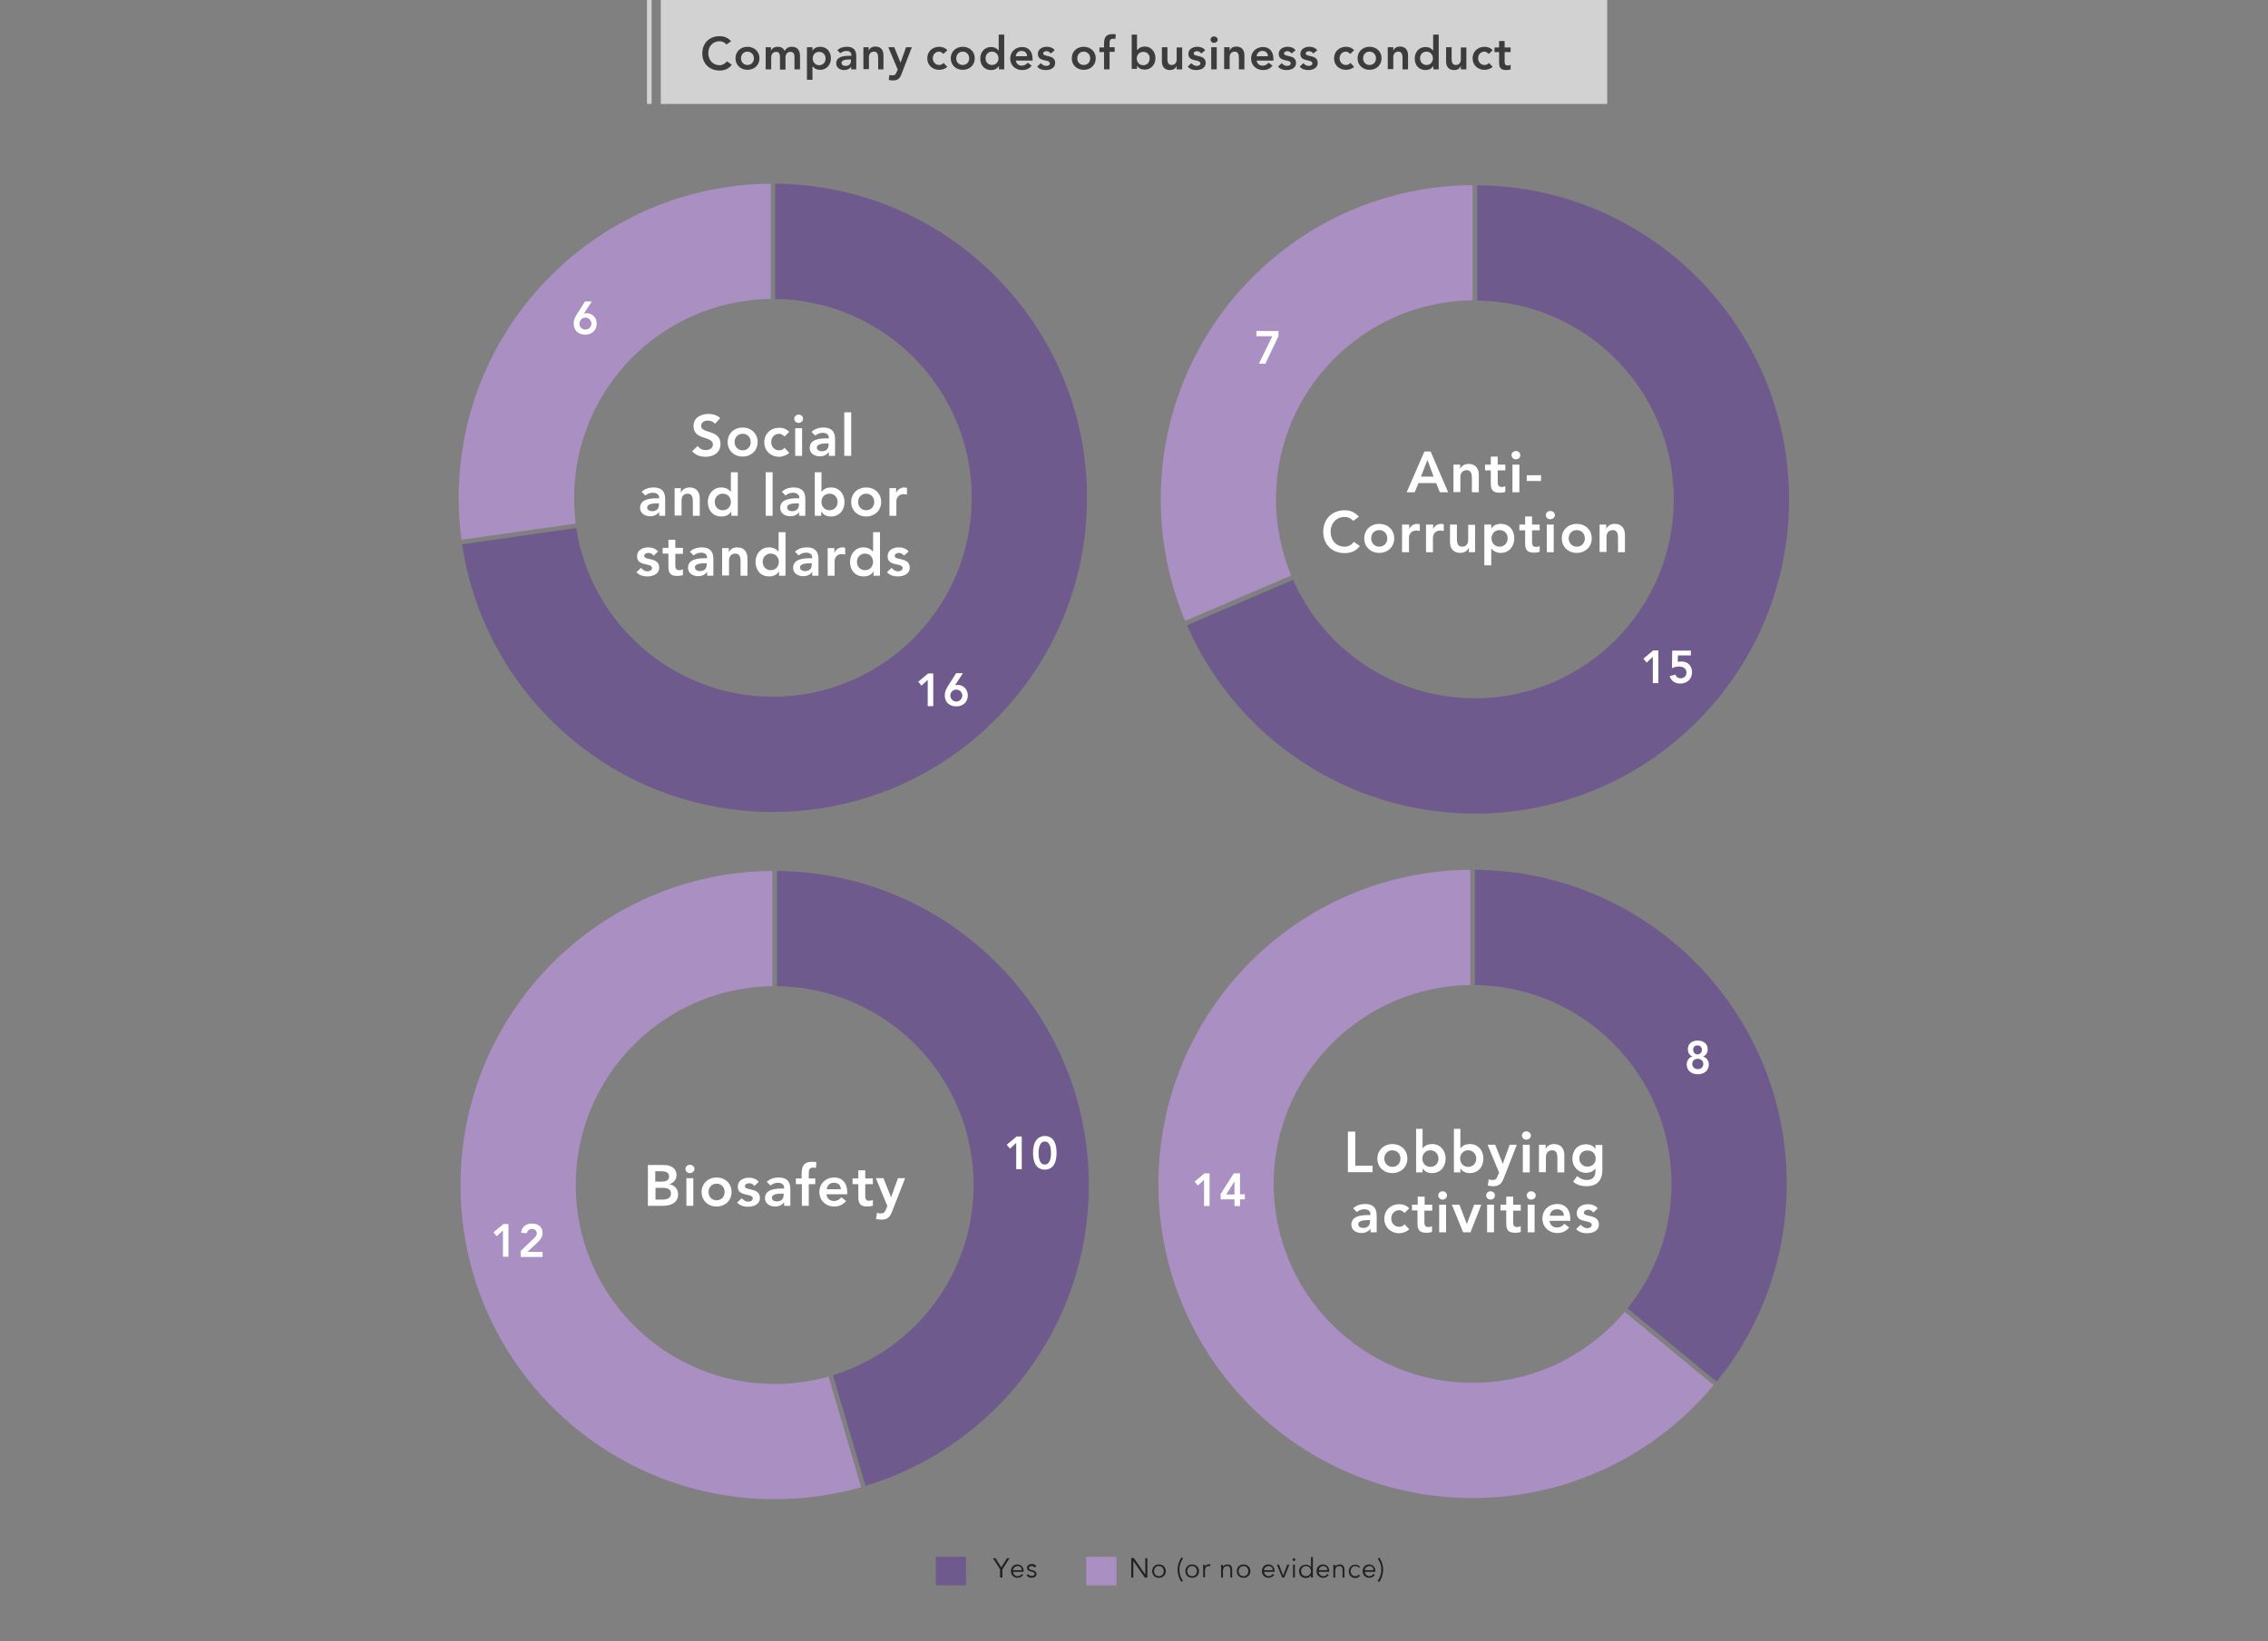 <?xml version="1.0" encoding="utf-8"?>
<!-- Generator: Adobe Illustrator 22.1.0, SVG Export Plug-In . SVG Version: 6.00 Build 0)  -->
<svg version="1.1" xmlns="http://www.w3.org/2000/svg" xmlns:xlink="http://www.w3.org/1999/xlink" x="0px" y="0px"
	 viewBox="0 0 984 712.1" style="enable-background:new 0 0 984 712.1;" xml:space="preserve">
<rect x="0" y="0" width="984" height="712.1" fill="#808080" stroke="none"/>
<style type="text/css">
	.st0{fill:#D2D2D2;}
	.st1{fill:#3C3C3C;}
	.st2{fill:#6E5A8C;}
	.st3{fill:#A98FC2;}
	.st4{fill:#232020;}
	.st5{fill:#FFFFFF;}
</style>
<g id="Layer_2">
</g>
<g id="Tekst">
	<g>
		<rect x="286.7" class="st0" width="410.6" height="45.1"/>
		<g>
			<path class="st1" d="M315.2,19.3c-1-1.1-2-1.4-3-1.4c-2.9,0-4.9,2.2-4.9,5.1c0,3,1.9,5.3,4.9,5.3c1.1,0,2.2-0.5,3.2-1.7l2.1,1.5
				c-1.3,1.8-3.2,2.5-5.3,2.5c-4.4,0-7.5-3-7.5-7.4c0-4.5,3.1-7.5,7.5-7.5c1.9,0,3.6,0.6,5,2.2L315.2,19.3z"/>
			<path class="st1" d="M324.3,20.3c2.9,0,5.2,2,5.2,5s-2.3,5-5.2,5s-5.2-2-5.2-5S321.4,20.3,324.3,20.3z M324.3,28.2
				c1.8,0,2.8-1.4,2.8-2.9c0-1.5-1.1-2.9-2.8-2.9c-1.8,0-2.8,1.4-2.8,2.9C321.5,26.8,322.5,28.2,324.3,28.2z"/>
			<path class="st1" d="M332.2,20.5h2.3V22h0c0.4-0.9,1.3-1.7,2.9-1.7c1.5,0,2.5,0.6,3,1.8c0.7-1.2,1.7-1.8,3.2-1.8
				c2.6,0,3.5,1.8,3.5,4.1v5.7h-2.4v-5.4c0-1.2-0.4-2.2-1.8-2.2c-1.5,0-2.1,1.2-2.1,2.5v5.2h-2.4v-5.7c0-1.2-0.5-2-1.6-2
				c-1.6,0-2.2,1.2-2.2,2.4v5.2h-2.4V20.5z"/>
			<path class="st1" d="M350.2,20.5h2.3V22h0c0.7-1.2,2-1.7,3.3-1.7c3,0,4.7,2.2,4.7,5s-1.9,5-4.6,5c-1.8,0-2.8-0.8-3.3-1.5h-0.1
				v5.8h-2.4V20.5z M355.4,22.5c-1.8,0-2.8,1.4-2.8,2.9c0,1.5,1.1,2.9,2.8,2.9c1.8,0,2.8-1.4,2.8-2.9
				C358.2,23.8,357.1,22.5,355.4,22.5z"/>
			<path class="st1" d="M369.4,28.8L369.4,28.8c-0.7,1.1-1.9,1.6-3.1,1.6c-1.8,0-3.5-1-3.5-2.9c0-3.1,3.6-3.3,6-3.3h0.6v-0.3
				c0-1.2-0.9-1.8-2.2-1.8c-1,0-1.9,0.4-2.6,1l-1.3-1.3c1.1-1.1,2.6-1.5,4.1-1.5c4.1,0,4.1,3,4.1,4.3v5.5h-2.2V28.8z M369.2,25.8
				h-0.5c-1.3,0-3.6,0.1-3.6,1.5c0,0.9,0.9,1.3,1.7,1.3c1.6,0,2.4-0.9,2.4-2.2V25.8z"/>
			<path class="st1" d="M374.6,20.5h2.3v1.5h0c0.4-1,1.3-1.8,2.9-1.8c2.6,0,3.5,1.8,3.5,3.8v6.1H381v-4.9c0-1.1-0.1-2.8-1.8-2.8
				c-1.6,0-2.2,1.2-2.2,2.4v5.2h-2.4V20.5z"/>
			<path class="st1" d="M385.4,20.5h2.6l2.7,6.7h0l2.4-6.7h2.5l-4.5,11.7c-0.7,1.8-1.5,2.7-3.7,2.7c-0.6,0-1.2-0.1-1.8-0.2l0.3-2.2
				c0.4,0.1,0.8,0.2,1.2,0.2c1.2,0,1.5-0.4,1.9-1.4l0.5-1.1L385.4,20.5z"/>
			<path class="st1" d="M409.3,23.4c-0.6-0.6-1.2-1-1.8-1c-1.8,0-2.8,1.4-2.8,2.9c0,1.5,1.1,2.9,2.8,2.9c0.7,0,1.4-0.3,1.9-0.9
				l1.6,1.7c-1,1-2.6,1.3-3.5,1.3c-2.9,0-5.2-2-5.2-5s2.3-5,5.2-5c1.2,0,2.6,0.4,3.5,1.5L409.3,23.4z"/>
			<path class="st1" d="M417.7,20.3c2.9,0,5.2,2,5.2,5s-2.3,5-5.2,5c-2.9,0-5.2-2-5.2-5S414.8,20.3,417.7,20.3z M417.7,28.2
				c1.8,0,2.8-1.4,2.8-2.9c0-1.5-1.1-2.9-2.8-2.9c-1.8,0-2.8,1.4-2.8,2.9C414.8,26.8,415.9,28.2,417.7,28.2z"/>
			<path class="st1" d="M433.3,28.7L433.3,28.7c-0.7,1.2-2,1.7-3.3,1.7c-3,0-4.7-2.2-4.7-5s1.9-5,4.6-5c1.8,0,2.8,0.8,3.3,1.5h0.1
				V15h2.4v15.1h-2.3V28.7z M430.4,28.2c1.8,0,2.8-1.4,2.8-2.9c0-1.5-1.1-2.9-2.8-2.9c-1.8,0-2.8,1.4-2.8,2.9
				C427.6,26.8,428.6,28.2,430.4,28.2z"/>
			<path class="st1" d="M440.7,26.2c0.2,1.4,1.2,2.3,2.6,2.3c1.2,0,2-0.6,2.6-1.3l1.7,1.3c-1.1,1.4-2.5,1.9-4.1,1.9
				c-2.9,0-5.2-2-5.2-5s2.3-5,5.2-5c2.7,0,4.5,1.9,4.5,5.2v0.7H440.7z M445.6,24.4c0-1.4-0.9-2.3-2.4-2.3c-1.4,0-2.3,0.9-2.5,2.3
				H445.6z"/>
			<path class="st1" d="M455.9,23.2c-0.5-0.6-1.1-1-1.9-1c-0.6,0-1.4,0.3-1.4,1c0,1.7,5.2,0.3,5.2,4.1c0,2.3-2.2,3.1-4.1,3.1
				c-1.5,0-2.8-0.4-3.7-1.5l1.6-1.5c0.6,0.7,1.3,1.2,2.3,1.2c0.7,0,1.6-0.3,1.6-1.1c0-2-5.2-0.4-5.2-4.1c0-2.1,1.9-3.1,3.9-3.1
				c1.3,0,2.6,0.4,3.4,1.5L455.9,23.2z"/>
			<path class="st1" d="M470.2,20.3c2.9,0,5.2,2,5.2,5s-2.3,5-5.2,5c-2.9,0-5.2-2-5.2-5S467.2,20.3,470.2,20.3z M470.2,28.2
				c1.8,0,2.8-1.4,2.8-2.9c0-1.5-1.1-2.9-2.8-2.9c-1.8,0-2.8,1.4-2.8,2.9C467.3,26.8,468.4,28.2,470.2,28.2z"/>
			<path class="st1" d="M479,22.6h-2v-2h2v-1.4c0-2.7,0.6-4.4,3.6-4.4c0.5,0,1,0,1.5,0.1l-0.2,2c-0.3-0.1-0.7-0.1-1-0.1
				c-1.3,0-1.5,0.9-1.5,2v1.7h2.2v2h-2.2v7.6H479V22.6z"/>
			<path class="st1" d="M490.9,15h2.4v6.7h0.1c0.5-0.6,1.5-1.5,3.3-1.5c2.7,0,4.6,2.2,4.6,5s-1.8,5-4.7,5c-1.3,0-2.6-0.5-3.3-1.7h0
				v1.4h-2.3V15z M496,22.5c-1.8,0-2.8,1.4-2.8,2.9c0,1.5,1.1,2.9,2.8,2.9c1.8,0,2.8-1.4,2.8-2.9C498.9,23.8,497.8,22.5,496,22.5z"
				/>
			<path class="st1" d="M512.8,30.1h-2.3v-1.5h0c-0.4,1-1.3,1.8-2.9,1.8c-2.6,0-3.5-1.8-3.5-3.8v-6.1h2.4v4.9c0,1.1,0.1,2.8,1.8,2.8
				c1.6,0,2.2-1.2,2.2-2.4v-5.2h2.4V30.1z"/>
			<path class="st1" d="M521.2,23.2c-0.5-0.6-1.1-1-1.9-1c-0.6,0-1.4,0.3-1.4,1c0,1.7,5.2,0.3,5.2,4.1c0,2.3-2.2,3.1-4.1,3.1
				c-1.5,0-2.8-0.4-3.7-1.5l1.6-1.5c0.6,0.7,1.3,1.2,2.3,1.2c0.7,0,1.6-0.3,1.6-1.1c0-2-5.2-0.4-5.2-4.1c0-2.1,1.9-3.1,3.9-3.1
				c1.3,0,2.6,0.4,3.4,1.5L521.2,23.2z"/>
			<path class="st1" d="M526.7,15.8c0.9,0,1.6,0.6,1.6,1.4s-0.7,1.4-1.6,1.4c-0.9,0-1.5-0.7-1.5-1.4
				C525.2,16.5,525.8,15.8,526.7,15.8z M525.5,20.5h2.4v9.6h-2.4V20.5z"/>
			<path class="st1" d="M531.2,20.5h2.3v1.5h0c0.4-1,1.3-1.8,2.9-1.8c2.6,0,3.5,1.8,3.5,3.8v6.1h-2.4v-4.9c0-1.1-0.1-2.8-1.8-2.8
				c-1.6,0-2.2,1.2-2.2,2.4v5.2h-2.4V20.5z"/>
			<path class="st1" d="M545.2,26.2c0.2,1.4,1.2,2.3,2.6,2.3c1.2,0,2-0.6,2.6-1.3l1.7,1.3c-1.1,1.4-2.5,1.9-4.1,1.9
				c-2.9,0-5.2-2-5.2-5s2.3-5,5.2-5c2.7,0,4.5,1.9,4.5,5.2v0.7H545.2z M550.1,24.4c0-1.4-0.9-2.3-2.4-2.3c-1.4,0-2.3,0.9-2.5,2.3
				H550.1z"/>
			<path class="st1" d="M560.4,23.2c-0.5-0.6-1.1-1-1.9-1c-0.6,0-1.4,0.3-1.4,1c0,1.7,5.2,0.3,5.2,4.1c0,2.3-2.2,3.1-4.1,3.1
				c-1.5,0-2.8-0.4-3.7-1.5l1.6-1.5c0.6,0.7,1.3,1.2,2.3,1.2c0.7,0,1.6-0.3,1.6-1.1c0-2-5.2-0.4-5.2-4.1c0-2.1,1.9-3.1,3.9-3.1
				c1.3,0,2.6,0.4,3.4,1.5L560.4,23.2z"/>
			<path class="st1" d="M569.8,23.2c-0.5-0.6-1.1-1-1.9-1c-0.6,0-1.4,0.3-1.4,1c0,1.7,5.2,0.3,5.2,4.1c0,2.3-2.2,3.1-4.1,3.1
				c-1.5,0-2.8-0.4-3.7-1.5l1.6-1.5c0.6,0.7,1.3,1.2,2.3,1.2c0.7,0,1.6-0.3,1.6-1.1c0-2-5.2-0.4-5.2-4.1c0-2.1,1.9-3.1,3.9-3.1
				c1.3,0,2.6,0.4,3.4,1.5L569.8,23.2z"/>
			<path class="st1" d="M585.8,23.4c-0.6-0.6-1.2-1-1.8-1c-1.8,0-2.8,1.4-2.8,2.9c0,1.5,1.1,2.9,2.8,2.9c0.7,0,1.4-0.3,1.9-0.9
				l1.6,1.7c-1,1-2.6,1.3-3.5,1.3c-2.9,0-5.2-2-5.2-5s2.3-5,5.2-5c1.2,0,2.6,0.4,3.5,1.5L585.8,23.4z"/>
			<path class="st1" d="M594.2,20.3c2.9,0,5.2,2,5.2,5s-2.3,5-5.2,5c-2.9,0-5.2-2-5.2-5S591.3,20.3,594.2,20.3z M594.2,28.2
				c1.8,0,2.8-1.4,2.8-2.9c0-1.5-1.1-2.9-2.8-2.9c-1.8,0-2.8,1.4-2.8,2.9C591.4,26.8,592.4,28.2,594.2,28.2z"/>
			<path class="st1" d="M602.2,20.5h2.3v1.5h0c0.4-1,1.3-1.8,2.9-1.8c2.6,0,3.5,1.8,3.5,3.8v6.1h-2.4v-4.9c0-1.1-0.1-2.8-1.8-2.8
				c-1.6,0-2.2,1.2-2.2,2.4v5.2h-2.4V20.5z"/>
			<path class="st1" d="M621.8,28.7L621.8,28.7c-0.7,1.2-2,1.7-3.3,1.7c-3,0-4.7-2.2-4.7-5s1.9-5,4.6-5c1.8,0,2.8,0.8,3.3,1.5h0.1
				V15h2.4v15.1h-2.3V28.7z M618.9,28.2c1.8,0,2.8-1.4,2.8-2.9c0-1.5-1.1-2.9-2.8-2.9c-1.8,0-2.8,1.4-2.8,2.9
				C616.1,26.8,617.2,28.2,618.9,28.2z"/>
			<path class="st1" d="M636.1,30.1h-2.3v-1.5h0c-0.4,1-1.3,1.8-2.9,1.8c-2.6,0-3.5-1.8-3.5-3.8v-6.1h2.4v4.9c0,1.1,0.1,2.8,1.8,2.8
				c1.6,0,2.2-1.2,2.2-2.4v-5.2h2.4V30.1z"/>
			<path class="st1" d="M645.9,23.4c-0.6-0.6-1.2-1-1.8-1c-1.8,0-2.8,1.4-2.8,2.9c0,1.5,1.1,2.9,2.8,2.9c0.7,0,1.4-0.3,1.9-0.9
				l1.6,1.7c-1,1-2.6,1.3-3.5,1.3c-2.9,0-5.2-2-5.2-5s2.3-5,5.2-5c1.2,0,2.6,0.4,3.5,1.5L645.9,23.4z"/>
			<path class="st1" d="M648.4,22.6v-2h2v-2.8h2.4v2.8h2.6v2h-2.6v4.2c0,1,0.3,1.6,1.3,1.6c0.4,0,1-0.1,1.3-0.3v2
				c-0.5,0.2-1.3,0.3-1.9,0.3c-2.5,0-3.1-1.1-3.1-3.4v-4.4H648.4z"/>
		</g>
		<rect x="280.7" class="st0" width="2" height="45.1"/>
	</g>
	<g>
		<rect x="406" y="675.5" class="st2" width="13.1" height="12.4"/>
		<rect x="471.3" y="675.5" class="st3" width="13.1" height="12.4"/>
		<g>
			<path class="st4" d="M434.8,684.5h-0.9v-3.6l-3.1-4.8h1.1l2.5,4l2.5-4h1.1l-3.1,4.8V684.5z"/>
			<path class="st4" d="M439.5,681.9c0.1,1.1,0.9,2,2,2c0.8,0,1.5-0.5,1.8-1l0.6,0.5c-0.7,0.8-1.5,1.2-2.4,1.2
				c-1.7,0-2.9-1.2-2.9-2.9s1.2-2.9,2.8-2.9c1.7,0,2.7,1.3,2.7,2.8v0.4H439.5z M443.3,681.3c0-1.1-0.7-1.8-1.8-1.8c-1,0-2,0.9-2,1.8
				H443.3z"/>
			<path class="st4" d="M448.8,680.2c-0.2-0.5-0.6-0.7-1.2-0.7c-0.5,0-1.2,0.2-1.2,0.8c0,0.5,0.4,0.7,1.1,0.9l0.8,0.2
				c0.8,0.2,1.4,0.7,1.4,1.5c0,1.2-1.1,1.7-2.2,1.7c-0.8,0-1.6-0.3-2.1-1.1l0.7-0.5c0.3,0.5,0.8,0.8,1.5,0.8c0.6,0,1.3-0.3,1.3-0.9
				c0-0.6-0.5-0.7-1.1-0.9l-0.8-0.2c-0.4-0.1-1.4-0.4-1.4-1.5c0-1.2,1-1.7,2.1-1.7c0.8,0,1.5,0.3,1.9,1L448.8,680.2z"/>
		</g>
		<g>
			<path class="st4" d="M496.9,683.2L496.9,683.2l0-7.1h0.9v8.4h-1.1l-5-7.2h0v7.2h-0.9V676h1.1L496.9,683.2z"/>
			<path class="st4" d="M502.8,684.6c-1.7,0-2.9-1.2-2.9-2.9s1.2-2.9,2.9-2.9c1.7,0,3,1.2,3,2.9S504.5,684.6,502.8,684.6z
				 M502.8,679.5c-1.3,0-2.1,1-2.1,2.2s0.8,2.2,2.1,2.2c1.3,0,2.1-1,2.1-2.2S504.1,679.5,502.8,679.5z"/>
			<path class="st4" d="M513.3,676.1c-1,1.6-1.6,3-1.6,4.9c0,2,0.5,3.2,1.5,4.9l-0.6,0.5c-1.1-1.5-1.7-3.4-1.7-5.3
				c0-1.8,0.6-3.8,1.7-5.3L513.3,676.1z"/>
			<path class="st4" d="M517.2,684.6c-1.7,0-2.9-1.2-2.9-2.9s1.2-2.9,2.9-2.9c1.7,0,3,1.2,3,2.9S519,684.6,517.2,684.6z
				 M517.2,679.5c-1.3,0-2.1,1-2.1,2.2s0.8,2.2,2.1,2.2c1.3,0,2.1-1,2.1-2.2S518.5,679.5,517.2,679.5z"/>
			<path class="st4" d="M522,680.6c0-0.5,0-0.9,0-1.7h0.8v1h0c0.2-0.6,0.8-1.2,1.8-1.2c0.2,0,0.4,0,0.6,0.1l-0.2,0.8
				c-0.1,0-0.2-0.1-0.5-0.1c-1.2,0-1.7,1-1.7,1.8v3.1H522V680.6z"/>
			<path class="st4" d="M530.6,678.9c0,0.3,0,0.6,0,0.9h0c0.3-0.6,1.1-1,1.9-1c1.4,0,2.1,0.8,2.1,2.2v3.5h-0.8v-3.1
				c0-1.2-0.3-1.9-1.5-1.9c-0.2,0-1.7,0.1-1.7,2.1v2.9h-0.8v-4.3c0-0.3,0-0.8-0.1-1.2H530.6z"/>
			<path class="st4" d="M539.5,684.6c-1.7,0-2.9-1.2-2.9-2.9s1.2-2.9,2.9-2.9c1.7,0,3,1.2,3,2.9S541.2,684.6,539.5,684.6z
				 M539.5,679.5c-1.3,0-2.1,1-2.1,2.2s0.8,2.2,2.1,2.2c1.3,0,2.1-1,2.1-2.2S540.8,679.5,539.5,679.5z"/>
			<path class="st4" d="M548.4,681.9c0.1,1.1,0.9,2,2,2c0.8,0,1.5-0.5,1.8-1l0.6,0.5c-0.7,0.8-1.5,1.2-2.4,1.2
				c-1.7,0-2.9-1.2-2.9-2.9s1.2-2.9,2.8-2.9c1.7,0,2.7,1.3,2.7,2.8v0.4H548.4z M552.2,681.3c0-1.1-0.7-1.8-1.8-1.8c-1,0-2,0.9-2,1.8
				H552.2z"/>
			<path class="st4" d="M557.2,684.5h-0.9l-2.3-5.6h0.9l1.8,4.7h0l1.8-4.7h0.9L557.2,684.5z"/>
			<path class="st4" d="M561.4,677.3c-0.3,0-0.6-0.2-0.6-0.6c0-0.3,0.3-0.6,0.6-0.6s0.6,0.2,0.6,0.6
				C562,677.1,561.7,677.3,561.4,677.3z M561.8,684.5H561v-5.6h0.8V684.5z"/>
			<path class="st4" d="M569.6,684.5h-0.8v-0.9h0c-0.5,0.7-1.4,1.1-2.2,1.1c-1.7,0-3-1.2-3-2.9s1.2-2.9,3-2.9c0.7,0,1.7,0.3,2.2,1.1
				h0v-4.4h0.8V684.5z M566.6,683.9c1.3,0,2.2-1,2.2-2.2s-0.9-2.2-2.2-2.2c-1.3,0-2.1,1-2.1,2.2S565.3,683.9,566.6,683.9z"/>
			<path class="st4" d="M572.1,681.9c0.1,1.1,0.9,2,2,2c0.8,0,1.5-0.5,1.8-1l0.6,0.5c-0.7,0.8-1.5,1.2-2.4,1.2
				c-1.7,0-2.9-1.2-2.9-2.9s1.2-2.9,2.8-2.9c1.7,0,2.7,1.3,2.7,2.8v0.4H572.1z M575.9,681.3c0-1.1-0.7-1.8-1.8-1.8
				c-1,0-1.9,0.9-1.9,1.8H575.9z"/>
			<path class="st4" d="M579.3,678.9c0,0.3,0,0.6,0,0.9h0c0.3-0.6,1.1-1,1.9-1c1.4,0,2.1,0.8,2.1,2.2v3.5h-0.8v-3.1
				c0-1.2-0.3-1.9-1.5-1.9c-0.2,0-1.7,0.1-1.7,2.1v2.9h-0.8v-4.3c0-0.3,0-0.8-0.1-1.2H579.3z"/>
			<path class="st4" d="M589.5,680.2c-0.3-0.4-0.8-0.7-1.4-0.7c-1.3,0-2.1,0.9-2.1,2.2c0,1.3,0.8,2.2,2.1,2.2c0.6,0,1.1-0.3,1.4-0.7
				l0.6,0.5c-0.5,0.6-1.3,1-2,1c-1.8,0-2.9-1.2-2.9-2.9s1.1-2.9,2.9-2.9c0.7,0,1.5,0.3,2,1L589.5,680.2z"/>
			<path class="st4" d="M592.1,681.9c0.1,1.1,0.9,2,2,2c0.8,0,1.5-0.5,1.8-1l0.6,0.5c-0.7,0.8-1.5,1.2-2.4,1.2
				c-1.7,0-2.9-1.2-2.9-2.9s1.2-2.9,2.8-2.9c1.7,0,2.7,1.3,2.7,2.8v0.4H592.1z M595.9,681.3c0-1.1-0.7-1.8-1.8-1.8c-1,0-2,0.9-2,1.8
				H595.9z"/>
			<path class="st4" d="M597.7,686c1-1.6,1.6-3,1.6-4.9c0-2-0.5-3.2-1.5-4.8l0.6-0.5c1.1,1.5,1.7,3.4,1.7,5.3c0,1.8-0.6,3.8-1.7,5.3
				L597.7,686z"/>
		</g>
	</g>
	<g>
		<g>
			<path class="st5" d="M281.2,505.5h6.9c2.7,0,5.4,1.2,5.4,4.4c0,2-1.2,3.3-3.1,3.9v0.1c2.2,0.2,3.8,2,3.8,4.3c0,3.8-3.3,5-6.7,5
				h-6.4V505.5z M284.3,512.7h2.9c2.1,0,3.1-0.9,3.1-2.2c0-1.5-1-2.3-3.4-2.3h-2.6V512.7z M284.3,520.5h2.9c1.6,0,3.9-0.3,3.9-2.6
				c0-1.8-1.2-2.5-3.7-2.5h-3V520.5z"/>
			<path class="st5" d="M299.3,505.4c1.1,0,2,0.8,2,1.8c0,1-0.9,1.8-2,1.8s-1.9-0.8-1.9-1.8C297.4,506.2,298.2,505.4,299.3,505.4z
				 M297.8,511.2h3v12h-3V511.2z"/>
			<path class="st5" d="M310.9,510.9c3.6,0,6.5,2.5,6.5,6.3c0,3.8-2.9,6.3-6.5,6.3c-3.6,0-6.5-2.5-6.5-6.3
				C304.4,513.5,307.3,510.9,310.9,510.9z M310.9,520.8c2.2,0,3.5-1.7,3.5-3.6c0-1.9-1.3-3.6-3.5-3.6c-2.2,0-3.5,1.7-3.5,3.6
				C307.4,519.1,308.7,520.8,310.9,520.8z"/>
			<path class="st5" d="M327.3,514.6c-0.6-0.8-1.3-1.2-2.3-1.2c-0.8,0-1.8,0.4-1.8,1.3c0,2.1,6.5,0.4,6.5,5.1c0,2.8-2.7,3.8-5.2,3.8
				c-1.8,0-3.4-0.5-4.7-1.8l2-1.9c0.8,0.8,1.6,1.5,2.8,1.5c0.9,0,2-0.4,2-1.4c0-2.5-6.5-0.5-6.5-5.1c0-2.7,2.4-3.9,4.8-3.9
				c1.6,0,3.3,0.5,4.3,1.8L327.3,514.6z"/>
			<path class="st5" d="M340.2,521.6L340.2,521.6c-0.9,1.3-2.3,1.9-3.9,1.9c-2.2,0-4.4-1.2-4.4-3.6c0-3.9,4.5-4.2,7.5-4.2h0.8v-0.3
				c0-1.5-1.1-2.2-2.7-2.2c-1.2,0-2.4,0.5-3.2,1.2l-1.6-1.6c1.3-1.3,3.2-1.9,5.1-1.9c5.1,0,5.1,3.7,5.1,5.4v6.9h-2.7V521.6z
				 M340,517.9h-0.6c-1.6,0-4.5,0.1-4.5,1.8c0,1.1,1.1,1.6,2.1,1.6c2,0,3-1.1,3-2.8V517.9z"/>
			<path class="st5" d="M347.8,513.8h-2.5v-2.5h2.5v-1.7c0-3.3,0.7-5.5,4.5-5.5c0.7,0,1.3,0,1.9,0.2l-0.2,2.5
				c-0.4-0.1-0.8-0.2-1.2-0.2c-1.7,0-1.9,1.1-1.9,2.5v2.2h2.8v2.5h-2.8v9.4h-3V513.8z"/>
			<path class="st5" d="M358.6,518.3c0.2,1.8,1.5,2.8,3.2,2.8c1.5,0,2.5-0.7,3.2-1.6l2.1,1.6c-1.4,1.7-3.2,2.4-5.1,2.4
				c-3.6,0-6.5-2.5-6.5-6.3c0-3.8,2.9-6.3,6.5-6.3c3.3,0,5.6,2.3,5.6,6.5v0.8H358.6z M364.8,516c0-1.8-1.2-2.8-3-2.8
				c-1.8,0-2.9,1.1-3.1,2.8H364.8z"/>
			<path class="st5" d="M369.9,513.8v-2.5h2.5v-3.5h3v3.5h3.3v2.5h-3.3v5.2c0,1.2,0.3,2,1.7,2c0.5,0,1.2-0.1,1.6-0.4v2.5
				c-0.6,0.3-1.7,0.4-2.4,0.4c-3.2,0-3.9-1.4-3.9-4.2v-5.5H369.9z"/>
			<path class="st5" d="M380,511.2h3.3l3.3,8.3h0l3-8.3h3.1l-5.7,14.6c-0.9,2.2-1.9,3.4-4.6,3.4c-0.8,0-1.5-0.1-2.3-0.3l0.4-2.7
				c0.5,0.2,1,0.3,1.5,0.3c1.5,0,1.9-0.5,2.4-1.8l0.6-1.4L380,511.2z"/>
		</g>
	</g>
	<g>
		<g>
			<path class="st5" d="M618,195.9h2.7l7.6,17.7h-3.6l-1.6-4h-7.7l-1.6,4h-3.5L618,195.9z M622,206.8l-2.7-7.2l-2.8,7.2H622z"/>
			<path class="st5" d="M630.7,201.6h2.8v1.9h0c0.5-1.2,1.7-2.2,3.7-2.2c3.2,0,4.4,2.3,4.4,4.7v7.6h-3v-6.1c0-1.3-0.1-3.5-2.2-3.5
				c-2,0-2.8,1.4-2.8,3v6.5h-3V201.6z"/>
			<path class="st5" d="M644.3,204.1v-2.5h2.5v-3.5h3v3.5h3.3v2.5h-3.3v5.2c0,1.2,0.4,2,1.7,2c0.5,0,1.2-0.1,1.6-0.4v2.5
				c-0.6,0.3-1.7,0.4-2.4,0.4c-3.2,0-3.9-1.4-3.9-4.2v-5.5H644.3z"/>
			<path class="st5" d="M657.7,195.7c1.1,0,1.9,0.8,1.9,1.8c0,1-0.8,1.8-1.9,1.8s-1.9-0.8-1.9-1.8
				C655.8,196.5,656.6,195.7,657.7,195.7z M656.2,201.6h3v12h-3V201.6z"/>
			<path class="st5" d="M668.6,208.7h-6.2v-2.5h6.2V208.7z"/>
			<path class="st5" d="M587.1,226c-1.3-1.4-2.5-1.7-3.7-1.7c-3.6,0-6.1,2.8-6.1,6.3c0,3.8,2.4,6.6,6.1,6.6c1.4,0,2.8-0.6,4-2.1
				l2.6,1.8c-1.6,2.2-4,3.1-6.6,3.1c-5.4,0-9.3-3.7-9.3-9.2c0-5.7,3.9-9.4,9.3-9.4c2.4,0,4.4,0.8,6.2,2.8L587.1,226z"/>
			<path class="st5" d="M598.4,227.3c3.6,0,6.5,2.5,6.5,6.3c0,3.8-2.9,6.3-6.5,6.3s-6.5-2.5-6.5-6.3
				C591.9,229.8,594.8,227.3,598.4,227.3z M598.4,237.2c2.2,0,3.5-1.7,3.5-3.6c0-1.9-1.3-3.6-3.5-3.6c-2.2,0-3.5,1.7-3.5,3.6
				C594.9,235.4,596.2,237.2,598.4,237.2z"/>
			<path class="st5" d="M608.4,227.6h3v1.9h0c0.7-1.4,2-2.2,3.5-2.2c0.4,0,0.7,0.1,1.1,0.2v2.9c-0.5-0.1-1-0.2-1.5-0.2
				c-2.8,0-3.2,2.4-3.2,3v6.4h-3V227.6z"/>
			<path class="st5" d="M618.8,227.6h3v1.9h0c0.7-1.4,2-2.2,3.5-2.2c0.4,0,0.7,0.1,1.1,0.2v2.9c-0.5-0.1-1-0.2-1.5-0.2
				c-2.8,0-3.2,2.4-3.2,3v6.4h-3V227.6z"/>
			<path class="st5" d="M640.1,239.6h-2.8v-1.9h-0.1c-0.5,1.2-1.7,2.2-3.7,2.2c-3.2,0-4.4-2.3-4.4-4.7v-7.6h3v6.1
				c0,1.3,0.1,3.5,2.2,3.5c2,0,2.7-1.4,2.7-3v-6.5h3V239.6z"/>
			<path class="st5" d="M644.2,227.6h2.8v1.8h0c0.9-1.5,2.4-2.1,4.1-2.1c3.7,0,5.9,2.7,5.9,6.3c0,3.5-2.4,6.3-5.8,6.3
				c-2.2,0-3.4-1-4.1-1.8h-0.1v7.2h-3V227.6z M650.6,230c-2.2,0-3.5,1.7-3.5,3.6c0,1.9,1.3,3.6,3.5,3.6c2.2,0,3.5-1.7,3.5-3.6
				C654.2,231.7,652.8,230,650.6,230z"/>
			<path class="st5" d="M659.2,230.1v-2.5h2.5v-3.5h3v3.5h3.3v2.5h-3.3v5.2c0,1.2,0.4,2,1.7,2c0.5,0,1.2-0.1,1.6-0.4v2.5
				c-0.6,0.3-1.7,0.4-2.4,0.4c-3.2,0-3.9-1.4-3.9-4.2v-5.5H659.2z"/>
			<path class="st5" d="M672.6,221.7c1.1,0,2,0.8,2,1.8c0,1-0.9,1.8-2,1.8s-1.9-0.8-1.9-1.8C670.7,222.5,671.5,221.7,672.6,221.7z
				 M671.1,227.6h3v12h-3V227.6z"/>
			<path class="st5" d="M684.1,227.3c3.6,0,6.5,2.5,6.5,6.3c0,3.8-2.9,6.3-6.5,6.3s-6.5-2.5-6.5-6.3
				C677.6,229.8,680.5,227.3,684.1,227.3z M684.1,237.2c2.2,0,3.5-1.7,3.5-3.6c0-1.9-1.3-3.6-3.5-3.6s-3.5,1.7-3.5,3.6
				C680.6,235.4,681.9,237.2,684.1,237.2z"/>
			<path class="st5" d="M694.1,227.6h2.8v1.9h0c0.5-1.2,1.7-2.2,3.7-2.2c3.2,0,4.4,2.3,4.4,4.7v7.6h-3v-6.1c0-1.3-0.1-3.5-2.2-3.5
				c-2,0-2.8,1.4-2.8,3v6.5h-3V227.6z"/>
		</g>
	</g>
	<g>
		<g>
			<path class="st5" d="M584.9,491h3.1v14.8h7.5v2.8h-10.7V491z"/>
			<path class="st5" d="M604.1,496.4c3.6,0,6.5,2.5,6.5,6.3c0,3.8-2.9,6.3-6.5,6.3s-6.5-2.5-6.5-6.3
				C597.6,499,600.5,496.4,604.1,496.4z M604.1,506.3c2.2,0,3.5-1.7,3.5-3.6c0-1.9-1.3-3.6-3.5-3.6s-3.5,1.7-3.5,3.6
				C600.6,504.6,602,506.3,604.1,506.3z"/>
			<path class="st5" d="M614.2,489.8h3v8.4h0.1c0.6-0.8,1.8-1.8,4.1-1.8c3.4,0,5.8,2.7,5.8,6.3c0,3.5-2.2,6.3-5.9,6.3
				c-1.7,0-3.2-0.6-4.1-2.1h0v1.8h-2.8V489.8z M620.6,499.1c-2.2,0-3.5,1.7-3.5,3.6c0,1.9,1.3,3.6,3.5,3.6c2.2,0,3.5-1.7,3.5-3.6
				C624.1,500.9,622.8,499.1,620.6,499.1z"/>
			<path class="st5" d="M630.6,489.8h3v8.4h0.1c0.6-0.8,1.8-1.8,4.1-1.8c3.4,0,5.8,2.7,5.8,6.3c0,3.5-2.2,6.3-5.9,6.3
				c-1.7,0-3.2-0.6-4.1-2.1h0v1.8h-2.8V489.8z M637,499.1c-2.2,0-3.5,1.7-3.5,3.6c0,1.9,1.3,3.6,3.5,3.6s3.5-1.7,3.5-3.6
				C640.5,500.9,639.2,499.1,637,499.1z"/>
			<path class="st5" d="M645.4,496.7h3.3l3.3,8.3h0l3-8.3h3.1l-5.7,14.6c-0.9,2.2-1.9,3.4-4.6,3.4c-0.8,0-1.5-0.1-2.3-0.3l0.4-2.7
				c0.5,0.2,1,0.3,1.5,0.3c1.5,0,1.9-0.5,2.4-1.8l0.6-1.4L645.4,496.7z"/>
			<path class="st5" d="M662.2,490.9c1.1,0,2,0.8,2,1.8c0,1-0.9,1.8-2,1.8s-1.9-0.8-1.9-1.8C660.3,491.7,661.1,490.9,662.2,490.9z
				 M660.7,496.7h3v12h-3V496.7z"/>
			<path class="st5" d="M667.8,496.7h2.8v1.9h0c0.5-1.2,1.7-2.2,3.7-2.2c3.2,0,4.4,2.3,4.4,4.7v7.6h-3v-6.1c0-1.3-0.1-3.5-2.2-3.5
				c-2,0-2.8,1.4-2.8,3v6.5h-3V496.7z"/>
			<path class="st5" d="M695.2,496.7v10.9c0,4.3-2.1,7.1-6.8,7.1c-2.2,0-4.2-0.5-5.9-2l1.8-2.4c1.2,1.1,2.5,1.7,4.1,1.7
				c2.9,0,3.8-1.7,3.8-4v-0.9h-0.1c-0.9,1.2-2.4,1.8-3.9,1.8c-3.6,0-6-2.8-6-6.1c0-3.6,2.2-6.3,5.9-6.3c1.7,0,3.2,0.6,4.1,2.1h0
				v-1.8H695.2z M685.2,502.7c0,1.9,1.5,3.5,3.5,3.5c2.2,0,3.6-1.5,3.6-3.5c0-2.1-1.4-3.5-3.5-3.5
				C686.7,499.1,685.2,500.6,685.2,502.7z"/>
			<path class="st5" d="M594.6,533.1L594.6,533.1c-0.9,1.3-2.3,1.9-3.9,1.9c-2.2,0-4.4-1.2-4.4-3.6c0-3.9,4.5-4.2,7.5-4.2h0.8v-0.3
				c0-1.5-1.1-2.2-2.7-2.2c-1.2,0-2.4,0.5-3.2,1.2l-1.6-1.6c1.3-1.3,3.2-1.9,5.1-1.9c5.1,0,5.1,3.7,5.1,5.4v6.9h-2.7V533.1z
				 M594.4,529.4h-0.6c-1.6,0-4.5,0.1-4.5,1.8c0,1.1,1.1,1.6,2.1,1.6c2,0,3-1.1,3-2.8V529.4z"/>
			<path class="st5" d="M609.4,526.3c-0.7-0.7-1.5-1.2-2.3-1.2c-2.2,0-3.5,1.7-3.5,3.6c0,1.9,1.3,3.6,3.5,3.6c0.9,0,1.8-0.4,2.3-1.1
				l2,2.2c-1.2,1.2-3.3,1.7-4.3,1.7c-3.6,0-6.5-2.5-6.5-6.3c0-3.8,2.9-6.3,6.5-6.3c1.5,0,3.2,0.5,4.3,1.8L609.4,526.3z"/>
			<path class="st5" d="M612.6,525.3v-2.6h2.5v-3.5h3v3.5h3.3v2.6H618v5.2c0,1.2,0.4,1.9,1.7,1.9c0.5,0,1.2-0.1,1.6-0.4v2.5
				c-0.6,0.3-1.7,0.4-2.4,0.4c-3.2,0-3.9-1.4-3.9-4.2v-5.5H612.6z"/>
			<path class="st5" d="M625.9,516.9c1.1,0,1.9,0.8,1.9,1.8c0,1-0.8,1.8-1.9,1.8s-1.9-0.8-1.9-1.8
				C624,517.7,624.8,516.9,625.9,516.9z M624.4,522.7h3v12h-3V522.7z"/>
			<path class="st5" d="M629.9,522.7h3.3l3.2,8.4h0l3.2-8.4h3.1l-4.7,12h-3.2L629.9,522.7z"/>
			<path class="st5" d="M646.7,516.9c1.1,0,1.9,0.8,1.9,1.8c0,1-0.8,1.8-1.9,1.8s-1.9-0.8-1.9-1.8
				C644.8,517.7,645.6,516.9,646.7,516.9z M645.2,522.7h3v12h-3V522.7z"/>
			<path class="st5" d="M651,525.3v-2.6h2.5v-3.5h3v3.5h3.3v2.6h-3.3v5.2c0,1.2,0.4,1.9,1.7,1.9c0.5,0,1.2-0.1,1.6-0.4v2.5
				c-0.6,0.3-1.7,0.4-2.4,0.4c-3.2,0-3.9-1.4-3.9-4.2v-5.5H651z"/>
			<path class="st5" d="M664.3,516.9c1.1,0,2,0.8,2,1.8c0,1-0.9,1.8-2,1.8s-1.9-0.8-1.9-1.8C662.4,517.7,663.2,516.9,664.3,516.9z
				 M662.8,522.7h3v12h-3V522.7z"/>
			<path class="st5" d="M672.3,529.8c0.2,1.8,1.5,2.8,3.2,2.8c1.5,0,2.5-0.7,3.2-1.6l2.1,1.6c-1.4,1.7-3.2,2.4-5.1,2.4
				c-3.6,0-6.5-2.5-6.5-6.3c0-3.8,2.9-6.3,6.5-6.3c3.3,0,5.6,2.3,5.6,6.5v0.8H672.3z M678.5,527.5c0-1.8-1.2-2.8-3-2.8
				c-1.8,0-2.9,1.1-3.1,2.8H678.5z"/>
			<path class="st5" d="M691.3,526.1c-0.6-0.8-1.3-1.2-2.3-1.2c-0.8,0-1.8,0.4-1.8,1.3c0,2.1,6.5,0.4,6.5,5.1c0,2.8-2.7,3.8-5.2,3.8
				c-1.8,0-3.4-0.5-4.7-1.8l2-1.9c0.8,0.8,1.6,1.5,2.8,1.5c0.9,0,2-0.4,2-1.4c0-2.5-6.5-0.5-6.5-5.1c0-2.7,2.4-3.9,4.8-3.9
				c1.6,0,3.3,0.5,4.3,1.8L691.3,526.1z"/>
		</g>
	</g>
	<g>
		<path class="st3" d="M359.5,597.3c-7.4,2.1-15.3,3.2-23.4,3.2c-47.6,0-86.3-38.7-86.3-86.3c0-47.3,38.2-85.7,85.3-86.3v-50
			c-74.8,0.5-135.3,61.4-135.3,136.3c0,75.3,61,136.3,136.3,136.3c13,0,25.6-1.8,37.5-5.2L359.5,597.3z"/>
		<path class="st2" d="M337.1,377.9v50c47.1,0.5,85.3,39,85.3,86.3c0,38.8-25.7,71.7-61,82.5l14.1,48
			c56.1-16.9,96.9-68.9,96.9-130.5C472.4,439.3,411.9,378.5,337.1,377.9z"/>
	</g>
	<g>
		<path class="st3" d="M560.2,249.7c-4.2-10.2-6.6-21.4-6.6-33.1c0-47.3,38.2-85.8,85.3-86.3v-50c-74.8,0.5-135.3,61.3-135.3,136.3
			c0,18.7,3.8,36.6,10.6,52.8L560.2,249.7z"/>
		<path class="st2" d="M640.9,80.4v50c47.1,0.5,85.3,39,85.3,86.3c0,47.6-38.7,86.3-86.3,86.3c-35.2,0-65.5-21.2-78.9-51.4l-46,19.7
			C536,319.4,584,353,639.9,353c75.3,0,136.3-61,136.3-136.3C776.2,141.7,715.7,80.9,640.9,80.4z"/>
	</g>
	<g>
		<path class="st3" d="M704.9,569.2C689,588,665.3,600,638.9,600c-47.6,0-86.3-38.7-86.3-86.3c0-47.3,38.2-85.7,85.3-86.3v-50
			c-74.8,0.5-135.3,61.4-135.3,136.3c0,75.3,61,136.3,136.3,136.3c42,0,79.6-19,104.6-49L704.9,569.2z"/>
		<path class="st2" d="M639.9,427.4c47.1,0.5,85.3,39,85.3,86.3c0,20.4-7.1,39.2-19.1,54l38.7,31.8c19-23.4,30.4-53.3,30.4-85.8
			c0-75-60.5-135.8-135.3-136.3V427.4z"/>
	</g>
	<g>
		<path class="st5" d="M440.9,495.9l-2.7,2.5l-1.4-1.7l4.3-3.6h2.2v14.2h-2.4V495.9z"/>
		<path class="st5" d="M453.3,492.9c1.6,0,5.1,0.6,5.1,7.3c0,6.7-3.5,7.3-5.1,7.3c-1.6,0-5.1-0.6-5.1-7.3
			C448.2,493.6,451.8,492.9,453.3,492.9z M453.3,505.3c2.4,0,2.7-3.3,2.7-5c0-1.8-0.3-5-2.7-5c-2.4,0-2.7,3.3-2.7,5
			C450.6,502,450.9,505.3,453.3,505.3z"/>
	</g>
	<g>
		<path class="st5" d="M717.1,285l-2.7,2.5l-1.4-1.7l4.3-3.6h2.2v14.2h-2.4V285z"/>
		<path class="st5" d="M733.7,284.4H728l-0.1,2.8c0.4-0.1,1-0.2,1.5-0.2c2.8,0,4.7,1.8,4.7,4.7c0,3-2.2,4.9-5.1,4.9
			c-2.2,0-3.9-1.1-4.6-3.2l2.5-0.7c0.3,1,1.1,1.6,2.3,1.6c1.4,0,2.5-1,2.5-2.4c0-2-1.6-2.7-3.3-2.7c-1,0-2.1,0.3-3,0.7l0.1-7.6h8.1
			V284.4z"/>
	</g>
	<g>
		<path class="st5" d="M740.9,455.2c0,1.5-0.7,2.8-2.1,3.2v0c1.4,0.3,2.6,1.7,2.6,3.4c0,2.8-2.1,4.3-4.8,4.3s-4.8-1.5-4.8-4.3
			c0-1.7,1.2-3.2,2.6-3.4v0c-1.4-0.4-2.1-1.7-2.1-3.2c0-2.4,1.9-3.7,4.3-3.7C738.9,451.5,740.9,452.8,740.9,455.2z M734.2,461.6
			c0,1.3,1,2.3,2.4,2.3c1.4,0,2.4-0.9,2.4-2.3c0-1.3-1.1-2.2-2.4-2.2C735.2,459.4,734.2,460.3,734.2,461.6z M734.6,455.5
			c0,1.1,0.8,2,1.9,2c1.1,0,1.9-0.9,1.9-2c0-1.1-0.8-1.9-1.9-1.9C735.3,453.5,734.6,454.4,734.6,455.5z"/>
	</g>
	<g>
		<path class="st5" d="M522.4,511.9l-2.7,2.5l-1.4-1.7l4.3-3.6h2.2v14.2h-2.4V511.9z"/>
		<path class="st5" d="M535.6,520.4h-6v-2.4l5.7-8.9h2.7v9.1h2.1v2.2H538v2.9h-2.4V520.4z M535.6,512.6L535.6,512.6l-3.6,5.7h3.6
			V512.6z"/>
	</g>
	<g>
		<path class="st5" d="M545.1,143.6h9.6v2.2l-5.7,12h-2.8l5.8-11.9h-6.9V143.6z"/>
	</g>
	<g>
		<path class="st5" d="M218.2,533.9l-2.7,2.5l-1.4-1.7l4.3-3.6h2.2v14.2h-2.4V533.9z"/>
		<path class="st5" d="M225.9,542.8l5.5-5.3c0.7-0.6,1.5-1.4,1.5-2.4c0-1.2-1-1.9-2.1-1.9c-1.2,0-2,0.8-2.2,1.9l-2.5-0.2
			c0.2-2.6,2.1-4,4.7-4c2.5,0,4.6,1.3,4.6,4c0,1.8-0.9,3-2.2,4.2l-4.4,4.1h6.6v2.2h-9.5V542.8z"/>
	</g>
	<g>
		<g>
			<path class="st5" d="M310.2,183.9c-0.7-1-1.9-1.4-3.1-1.4c-1.5,0-2.9,0.7-2.9,2.3c0,3.5,8.4,1.5,8.4,7.8c0,3.8-3,5.6-6.5,5.6
				c-2.2,0-4.3-0.7-5.8-2.4l2.4-2.3c0.8,1.2,2.1,1.8,3.5,1.8c1.5,0,3.1-0.8,3.1-2.4c0-3.9-8.4-1.7-8.4-8c0-3.7,3.2-5.3,6.5-5.3
				c1.8,0,3.7,0.5,5.1,1.8L310.2,183.9z"/>
			<path class="st5" d="M322.2,185.5c3.6,0,6.5,2.5,6.5,6.3c0,3.8-2.9,6.3-6.5,6.3s-6.5-2.5-6.5-6.3
				C315.7,188,318.6,185.5,322.2,185.5z M322.2,195.4c2.2,0,3.5-1.7,3.5-3.6c0-1.9-1.3-3.6-3.5-3.6c-2.2,0-3.5,1.7-3.5,3.6
				C318.7,193.7,320.1,195.4,322.2,195.4z"/>
			<path class="st5" d="M340.4,189.4c-0.7-0.7-1.5-1.2-2.3-1.2c-2.2,0-3.5,1.7-3.5,3.6c0,1.9,1.3,3.6,3.5,3.6c0.9,0,1.8-0.4,2.3-1.1
				l2,2.2c-1.2,1.2-3.3,1.7-4.3,1.7c-3.6,0-6.5-2.5-6.5-6.3c0-3.8,2.9-6.3,6.5-6.3c1.5,0,3.2,0.5,4.3,1.8L340.4,189.4z"/>
			<path class="st5" d="M346.5,179.9c1.1,0,1.9,0.8,1.9,1.8c0,1-0.8,1.8-1.9,1.8s-1.9-0.8-1.9-1.8
				C344.6,180.8,345.4,179.9,346.5,179.9z M345,185.8h3v12h-3V185.8z"/>
			<path class="st5" d="M359.6,196.1L359.6,196.1c-0.9,1.3-2.3,1.9-3.9,1.9c-2.2,0-4.4-1.2-4.4-3.6c0-3.9,4.5-4.2,7.5-4.2h0.8V190
				c0-1.5-1.1-2.2-2.7-2.2c-1.2,0-2.4,0.5-3.2,1.2l-1.6-1.6c1.3-1.3,3.2-1.9,5.1-1.9c5.1,0,5.1,3.7,5.1,5.4v6.9h-2.7V196.1z
				 M359.5,192.4h-0.6c-1.6,0-4.5,0.1-4.5,1.8c0,1.1,1.1,1.6,2.1,1.6c2,0,3-1.1,3-2.8V192.4z"/>
			<path class="st5" d="M366.3,178.9h3v18.9h-3V178.9z"/>
			<path class="st5" d="M286,222.1L286,222.1c-0.9,1.3-2.3,1.9-3.9,1.9c-2.2,0-4.4-1.2-4.4-3.6c0-3.9,4.5-4.2,7.5-4.2h0.8V216
				c0-1.5-1.2-2.2-2.8-2.2c-1.2,0-2.4,0.5-3.2,1.2l-1.6-1.6c1.3-1.3,3.2-1.9,5.1-1.9c5.1,0,5.1,3.7,5.1,5.4v6.9H286V222.1z
				 M285.9,218.4h-0.6c-1.6,0-4.5,0.1-4.5,1.8c0,1.1,1.1,1.6,2.1,1.6c2,0,3-1.1,3-2.8V218.4z"/>
			<path class="st5" d="M292.6,211.8h2.8v1.9h0.1c0.5-1.2,1.7-2.2,3.7-2.2c3.2,0,4.4,2.3,4.4,4.7v7.6h-3v-6.1c0-1.3-0.1-3.5-2.2-3.5
				c-2,0-2.7,1.4-2.7,3v6.5h-3V211.8z"/>
			<path class="st5" d="M317.2,222L317.2,222c-0.9,1.5-2.5,2.1-4.2,2.1c-3.7,0-5.9-2.7-5.9-6.3c0-3.5,2.4-6.3,5.8-6.3
				c2.2,0,3.4,1,4.1,1.8h0.1v-8.4h3v18.9h-2.8V222z M313.6,221.4c2.2,0,3.5-1.7,3.5-3.6c0-1.9-1.3-3.6-3.5-3.6s-3.5,1.7-3.5,3.6
				C310.1,219.7,311.4,221.4,313.6,221.4z"/>
			<path class="st5" d="M332.2,204.9h3v18.9h-3V204.9z"/>
			<path class="st5" d="M346.8,222.1L346.8,222.1c-0.9,1.3-2.3,1.9-3.9,1.9c-2.2,0-4.4-1.2-4.4-3.6c0-3.9,4.5-4.2,7.5-4.2h0.8V216
				c0-1.5-1.2-2.2-2.8-2.2c-1.2,0-2.4,0.5-3.2,1.2l-1.6-1.6c1.3-1.3,3.2-1.9,5.1-1.9c5.1,0,5.1,3.7,5.1,5.4v6.9h-2.7V222.1z
				 M346.7,218.4H346c-1.6,0-4.5,0.1-4.5,1.8c0,1.1,1.1,1.6,2.1,1.6c2,0,3-1.1,3-2.8V218.4z"/>
			<path class="st5" d="M353.4,204.9h3v8.4h0.1c0.6-0.8,1.8-1.8,4.1-1.8c3.4,0,5.8,2.7,5.8,6.3c0,3.6-2.2,6.3-5.9,6.3
				c-1.7,0-3.2-0.6-4.1-2.1h-0.1v1.8h-2.8V204.9z M359.9,214.2c-2.2,0-3.5,1.7-3.5,3.6c0,1.9,1.3,3.6,3.5,3.6s3.5-1.7,3.5-3.6
				C363.4,215.9,362.1,214.2,359.9,214.2z"/>
			<path class="st5" d="M375.8,211.5c3.6,0,6.5,2.5,6.5,6.3c0,3.8-2.9,6.3-6.5,6.3s-6.5-2.5-6.5-6.3
				C369.3,214,372.2,211.5,375.8,211.5z M375.8,221.4c2.2,0,3.5-1.7,3.5-3.6c0-1.9-1.3-3.6-3.5-3.6c-2.2,0-3.5,1.7-3.5,3.6
				C372.3,219.7,373.6,221.4,375.8,221.4z"/>
			<path class="st5" d="M385.8,211.8h3v1.9h0.1c0.6-1.4,2-2.2,3.5-2.2c0.4,0,0.7,0.1,1.1,0.2v2.9c-0.5-0.1-1-0.2-1.4-0.2
				c-2.8,0-3.2,2.4-3.2,3v6.4h-3V211.8z"/>
			<path class="st5" d="M283.6,241.1c-0.6-0.8-1.3-1.2-2.3-1.2c-0.8,0-1.8,0.4-1.8,1.3c0,2.1,6.5,0.4,6.5,5.1c0,2.8-2.7,3.8-5.2,3.8
				c-1.8,0-3.4-0.5-4.7-1.8l2-1.9c0.8,0.8,1.6,1.5,2.8,1.5c0.9,0,2-0.4,2-1.4c0-2.5-6.5-0.5-6.5-5.1c0-2.7,2.4-3.9,4.8-3.9
				c1.6,0,3.3,0.5,4.3,1.8L283.6,241.1z"/>
			<path class="st5" d="M287.5,240.3v-2.6h2.5v-3.5h3v3.5h3.3v2.6H293v5.2c0,1.2,0.4,1.9,1.7,1.9c0.5,0,1.2-0.1,1.6-0.4v2.5
				c-0.6,0.3-1.7,0.4-2.4,0.4c-3.2,0-3.9-1.4-3.9-4.2v-5.5H287.5z"/>
			<path class="st5" d="M306.8,248.1L306.8,248.1c-0.9,1.3-2.3,1.9-3.9,1.9c-2.2,0-4.4-1.2-4.4-3.6c0-3.9,4.5-4.2,7.5-4.2h0.8V242
				c0-1.5-1.1-2.2-2.7-2.2c-1.2,0-2.4,0.5-3.2,1.2l-1.6-1.6c1.3-1.3,3.2-1.9,5.1-1.9c5.1,0,5.1,3.7,5.1,5.4v6.9h-2.7V248.1z
				 M306.7,244.4H306c-1.6,0-4.5,0.1-4.5,1.8c0,1.1,1.1,1.6,2.1,1.6c2,0,3-1.1,3-2.8V244.4z"/>
			<path class="st5" d="M313.4,237.8h2.8v1.9h0c0.5-1.2,1.7-2.2,3.7-2.2c3.2,0,4.4,2.3,4.4,4.7v7.6h-3v-6.1c0-1.3-0.1-3.5-2.2-3.5
				c-2,0-2.8,1.4-2.8,3v6.5h-3V237.8z"/>
			<path class="st5" d="M337.9,248L337.9,248c-0.9,1.5-2.5,2.1-4.2,2.1c-3.7,0-5.9-2.7-5.9-6.3c0-3.5,2.4-6.3,5.8-6.3
				c2.2,0,3.4,1,4.1,1.8h0.1v-8.4h3v18.9h-2.8V248z M334.4,247.4c2.2,0,3.5-1.7,3.5-3.6c0-1.9-1.3-3.6-3.5-3.6
				c-2.2,0-3.5,1.7-3.5,3.6C330.9,245.7,332.2,247.4,334.4,247.4z"/>
			<path class="st5" d="M352.4,248.1L352.4,248.1c-0.9,1.3-2.3,1.9-3.9,1.9c-2.2,0-4.4-1.2-4.4-3.6c0-3.9,4.5-4.2,7.5-4.2h0.8V242
				c0-1.5-1.1-2.2-2.7-2.2c-1.2,0-2.4,0.5-3.2,1.2l-1.6-1.6c1.3-1.3,3.2-1.9,5.1-1.9c5.1,0,5.1,3.7,5.1,5.4v6.9h-2.7V248.1z
				 M352.2,244.4h-0.6c-1.6,0-4.5,0.1-4.5,1.8c0,1.1,1.1,1.6,2.1,1.6c2,0,3-1.1,3-2.8V244.4z"/>
			<path class="st5" d="M359,237.8h3v1.9h0.1c0.6-1.4,2-2.2,3.5-2.2c0.4,0,0.7,0.1,1.1,0.2v2.9c-0.5-0.1-1-0.2-1.4-0.2
				c-2.8,0-3.2,2.4-3.2,3v6.4h-3V237.8z"/>
			<path class="st5" d="M378.9,248L378.9,248c-0.9,1.5-2.5,2.1-4.2,2.1c-3.7,0-5.9-2.7-5.9-6.3c0-3.5,2.4-6.3,5.8-6.3
				c2.2,0,3.4,1,4.1,1.8h0.1v-8.4h3v18.9h-2.8V248z M375.3,247.4c2.2,0,3.5-1.7,3.5-3.6c0-1.9-1.3-3.6-3.5-3.6
				c-2.2,0-3.5,1.7-3.5,3.6C371.8,245.7,373.1,247.4,375.3,247.4z"/>
			<path class="st5" d="M392.2,241.1c-0.6-0.8-1.3-1.2-2.3-1.2c-0.8,0-1.7,0.4-1.7,1.3c0,2.1,6.5,0.4,6.5,5.1c0,2.8-2.7,3.8-5.2,3.8
				c-1.8,0-3.4-0.5-4.7-1.8l2-1.9c0.8,0.8,1.6,1.5,2.8,1.5c0.9,0,2-0.4,2-1.4c0-2.5-6.5-0.5-6.5-5.1c0-2.7,2.4-3.9,4.8-3.9
				c1.6,0,3.3,0.5,4.3,1.8L392.2,241.1z"/>
		</g>
	</g>
	<g>
		<path class="st3" d="M249.8,227.2c-0.5-3.7-0.7-7.4-0.7-11.2c0-47.3,38.2-85.7,85.3-86.3v-50C259.5,80.3,199,141.1,199,216
			c0,6.2,0.4,12.3,1.2,18.2L249.8,227.2z"/>
		<path class="st2" d="M336.3,79.7v50c47.1,0.5,85.3,39,85.3,86.3c0,47.6-38.7,86.3-86.3,86.3c-43.1,0-79-31.8-85.3-73.2l-49.5,7.1
			c9.8,65.7,66.4,116.1,134.8,116.1c75.3,0,136.3-61,136.3-136.3C471.6,141.1,411.1,80.3,336.3,79.7z"/>
	</g>
	<g>
		<path class="st5" d="M402.5,295l-2.7,2.5l-1.4-1.7l4.3-3.6h2.2v14.2h-2.4V295z"/>
		<path class="st5" d="M417.7,292.2l-3.4,5.2l0,0c0.3-0.2,0.8-0.2,1.3-0.2c2.5,0,4.3,2.1,4.3,4.5c0,2.9-2.1,4.8-5,4.8
			c-3,0-5-1.8-5-4.8c0-1.5,0.5-2.6,1.3-3.9l3.6-5.7H417.7z M414.9,304.4c1.4,0,2.6-1.2,2.6-2.6c0-1.4-1.2-2.6-2.6-2.6
			c-1.4,0-2.6,1.2-2.6,2.6C412.3,303.2,413.5,304.4,414.9,304.4z"/>
	</g>
	<g>
		<path class="st5" d="M256.7,130.9l-3.4,5.2l0,0c0.3-0.2,0.8-0.2,1.3-0.2c2.5,0,4.3,2.1,4.3,4.5c0,2.9-2.1,4.8-5,4.8
			c-3,0-5-1.8-5-4.8c0-1.5,0.5-2.6,1.3-3.9l3.6-5.7H256.7z M254,143c1.4,0,2.6-1.2,2.6-2.6c0-1.4-1.2-2.6-2.6-2.6
			c-1.4,0-2.6,1.2-2.6,2.6C251.4,141.9,252.5,143,254,143z"/>
	</g>
</g>
</svg>
